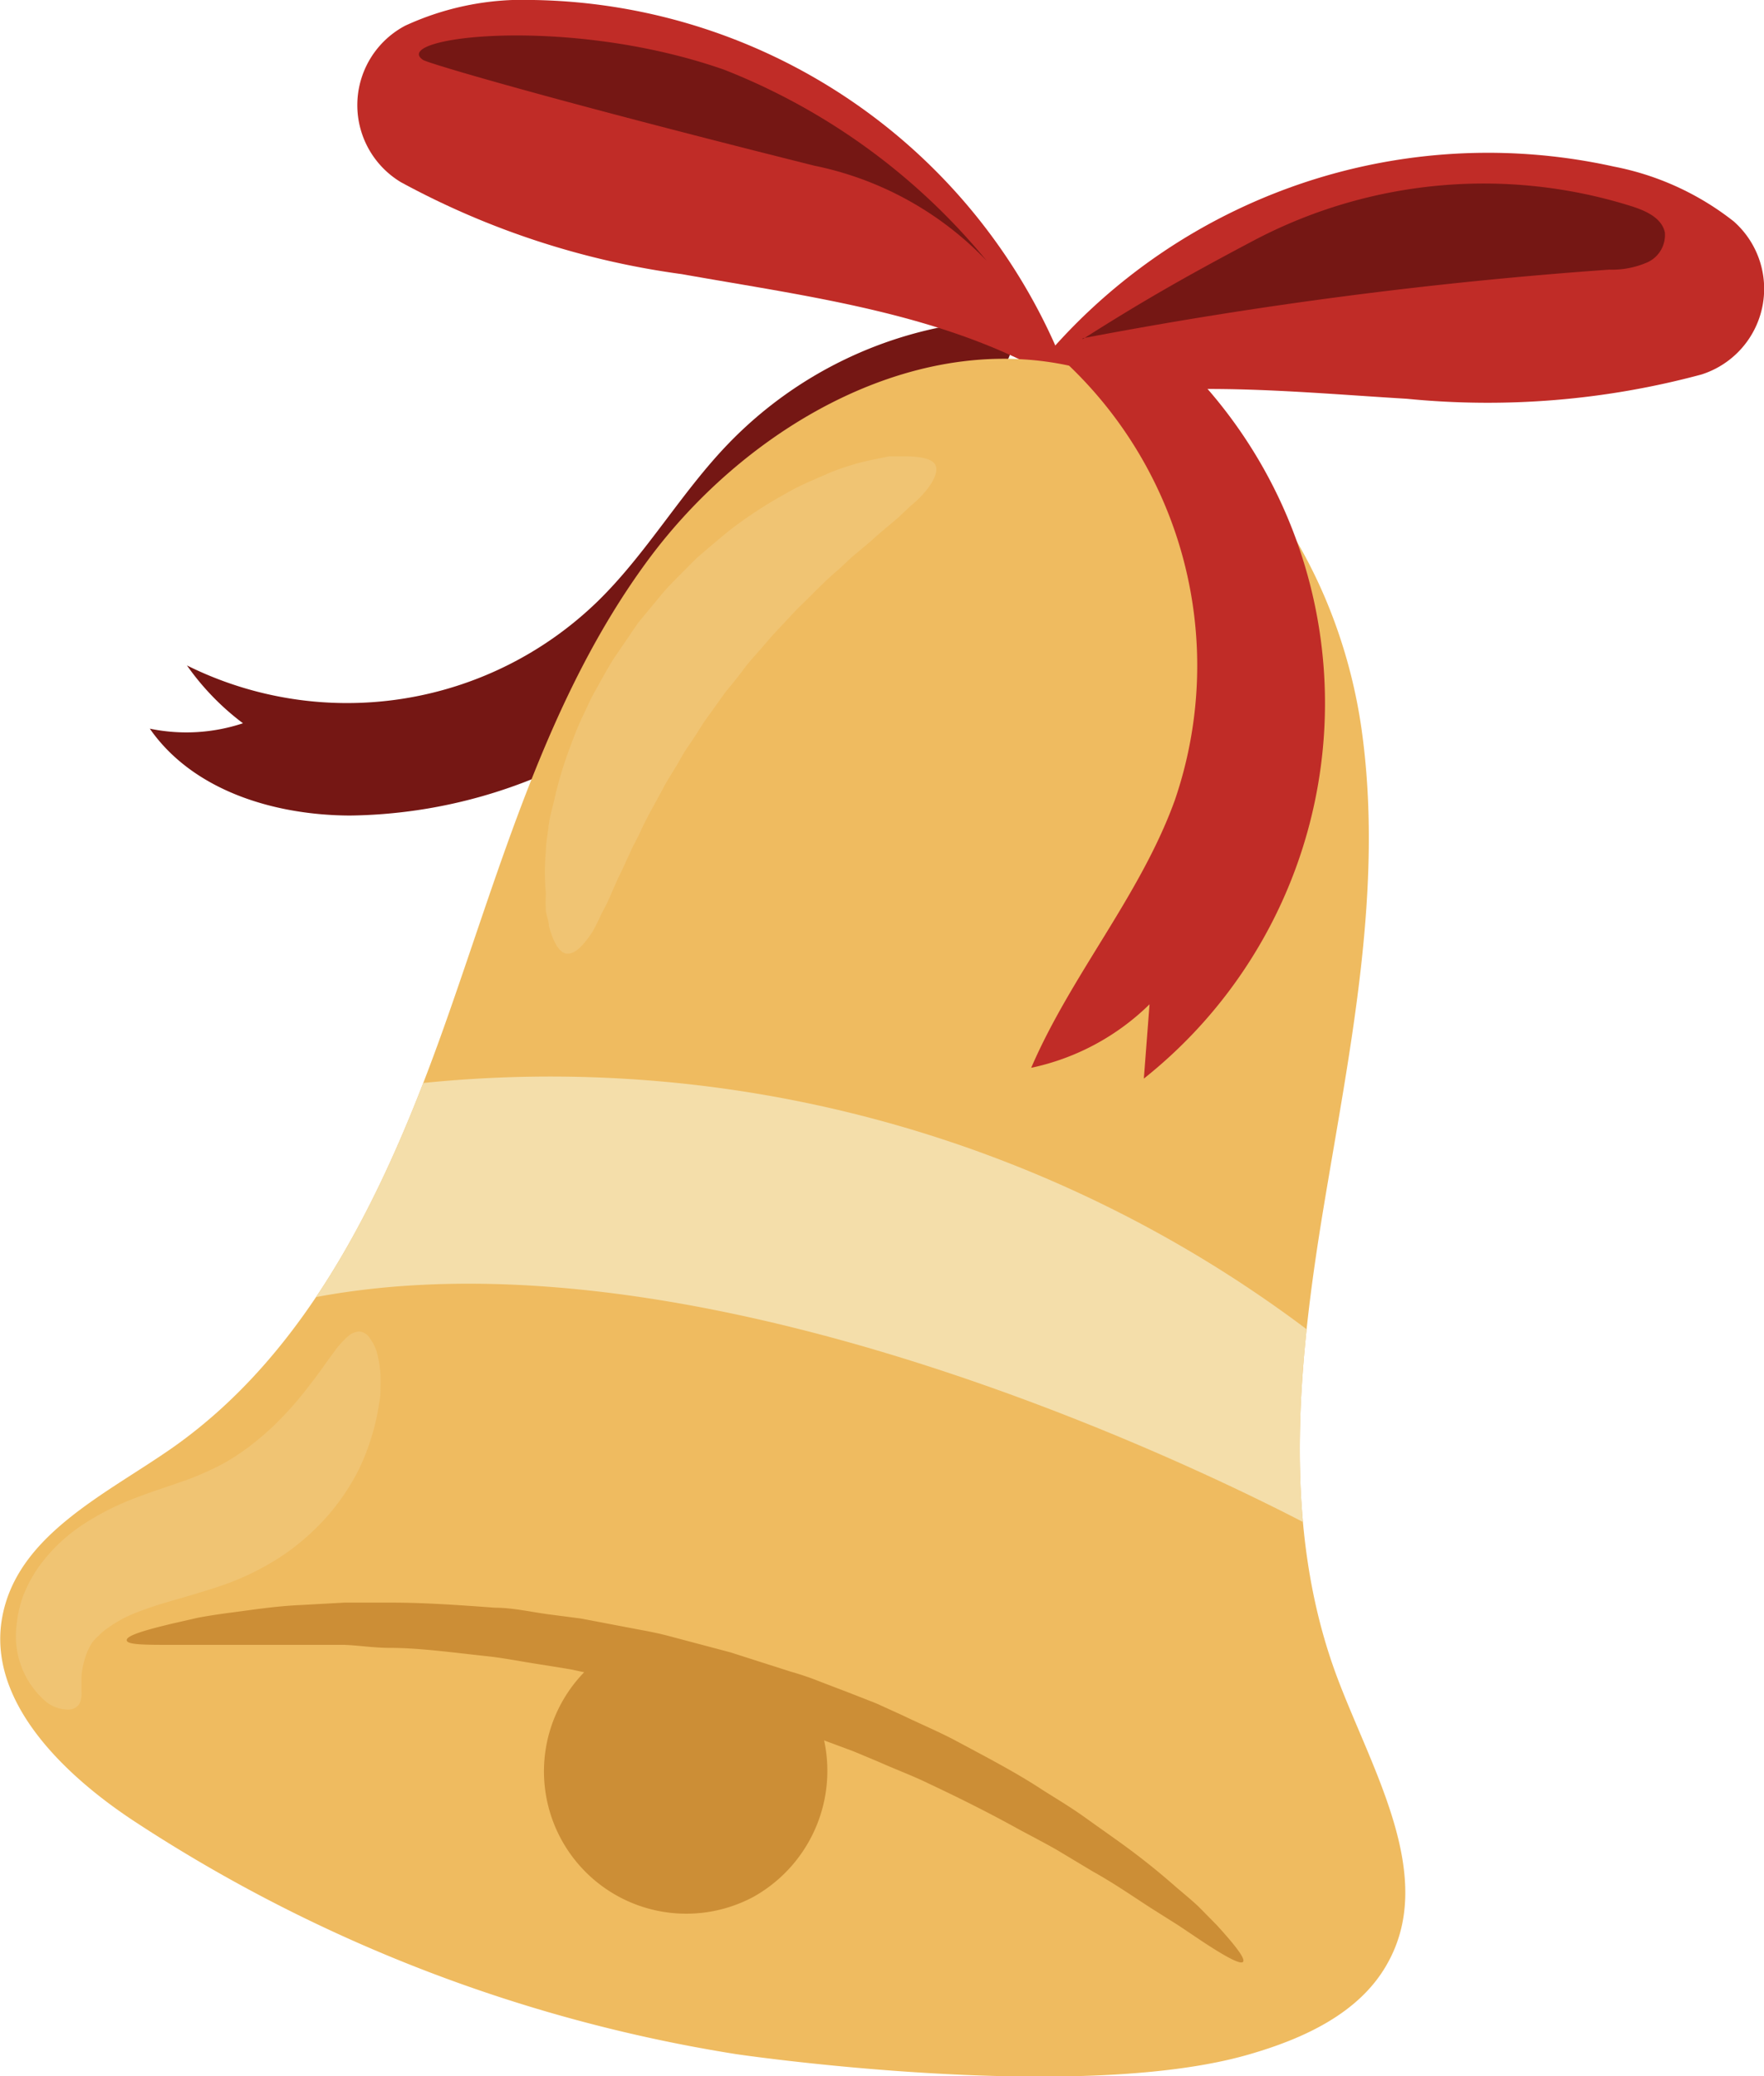 <svg xmlns="http://www.w3.org/2000/svg" xmlns:xlink="http://www.w3.org/1999/xlink" viewBox="0 0 58.88 69.3"><defs><style>.cls-1{fill:none;}.cls-2{fill:#751714;}.cls-3{fill:#c02c27;}.cls-4{fill:#efbb60;}.cls-5{fill:#cc8e36;}.cls-6{opacity:0.25;}.cls-7{fill:#f4deaa;}.cls-8{clip-path:url(#clip-path);}</style><clipPath id="clip-path"><path class="cls-1" d="M41.69,68.57c1.8-.52,3.67-1.36,4.6-3,1.67-2.91-.45-6.4-1.64-9.54-1.89-5-1.33-10.54-.46-15.79s2-10.6,1.26-15.88-4-10.59-9.14-12c-5.47-1.55-11.33,1.78-14.7,6.36S16.73,28.9,14.83,34.25s-4.44,10.83-9.1,14.09C3.49,49.9.56,51.25.07,54s2,5.19,4.37,6.76a51.21,51.21,0,0,0,20.13,7.8S35.93,70.24,41.69,68.57Z"/></clipPath></defs><title>stuff-04</title><g id="Capa_2" data-name="Capa 2"><g id="Objects"><path class="cls-2" d="M32.72,10.72a13.61,13.61,0,0,0-8.39,4.07c-1.59,1.64-2.74,3.68-4.38,5.28A12,12,0,0,1,6.24,22.21a8.57,8.57,0,0,0,1.87,1.93A6,6,0,0,1,5,24.32c1.44,2.07,4.15,2.89,6.68,2.9a16.86,16.86,0,0,0,8.53-2.44,24.2,24.2,0,0,0,6.63-6c1.58-2,3-4.3,5.21-5.57a4.56,4.56,0,0,0,1.45-1,1.12,1.12,0,0,0-.13-1.58"/><path class="cls-3" d="M35.55,12.31A19.4,19.4,0,0,0,17.81,0a9.37,9.37,0,0,0-4.29.86l0,0a3,3,0,0,0-.14,5.22,27.26,27.26,0,0,0,9.38,3.07c4.27.76,8.71,1.3,12.46,3.47"/><path class="cls-3" d="M33.74,13.4A19.43,19.43,0,0,1,53.87,5.56a9.32,9.32,0,0,1,4,1.83l0,0a3,3,0,0,1-1.08,5.11,27.42,27.42,0,0,1-9.83.81c-4.33-.26-8.78-.77-12.94.47"/><path class="cls-4" d="M41.69,68.57c1.8-.52,3.67-1.36,4.6-3,1.67-2.91-.45-6.4-1.64-9.54-1.89-5-1.33-10.54-.46-15.79s2-10.6,1.26-15.88-4-10.59-9.14-12c-5.47-1.55-11.33,1.78-14.7,6.36S16.73,28.9,14.83,34.25s-4.44,10.83-9.1,14.09C3.49,49.9.56,51.25.07,54s2,5.19,4.37,6.76a51.21,51.21,0,0,0,20.13,7.8S35.93,70.24,41.69,68.57Z"/><path class="cls-5" d="M41.49,65.48c-.08.1-.59-.17-1.43-.73l-.7-.47-.84-.53c-.6-.38-1.26-.85-2.05-1.29l-1.2-.72c-.42-.24-.87-.47-1.33-.72C33,60.5,32,60,31,59.53c-.53-.26-1.1-.47-1.66-.72l-.86-.36-.89-.33-.91-.34c-.3-.11-.61-.22-.93-.32l-1.91-.6-1.95-.51c-.31-.09-.63-.16-.95-.23l-.95-.2-.93-.2-.92-.15c-.61-.09-1.2-.21-1.78-.28C15.14,55.16,14,55,13,55c-.52,0-1-.08-1.51-.1l-1.41,0c-.89,0-1.7,0-2.41,0h-1l-.84,0c-1,0-1.58,0-1.6-.15s.52-.32,1.52-.56l.83-.19c.31-.06.64-.11,1-.16.73-.09,1.55-.23,2.47-.27l1.45-.08c.5,0,1,0,1.56,0,1.09,0,2.24.08,3.46.17.61,0,1.23.15,1.86.23l1,.13,1,.19,1,.19c.33.06.67.13,1,.22l2,.53,2,.64a9.9,9.9,0,0,1,1,.34l.94.36.92.36.88.4c.58.28,1.15.52,1.69.8,1.08.58,2.11,1.11,3,1.7.46.29.91.56,1.32.85l1.18.84a24,24,0,0,1,1.94,1.54c.28.24.54.45.77.67l.6.61C41.23,64.93,41.58,65.38,41.49,65.48Z"/><path class="cls-5" d="M27.27,57.31a4.82,4.82,0,0,1-2.12,6,4.75,4.75,0,0,1-5.35-7.78S26.51,55.74,27.27,57.31Z"/><g class="cls-6"><path class="cls-7" d="M18.94,31.83c-.25,0-.46-.34-.62-.93,0-.15-.07-.31-.1-.49a5,5,0,0,1,0-.58,7.75,7.75,0,0,1,0-1.43c0-.26.06-.53.09-.82s.12-.58.19-.88a13.14,13.14,0,0,1,.58-1.9,10.47,10.47,0,0,1,.42-1l.24-.51.27-.49c.19-.33.37-.68.6-1l.68-1,.76-.92c.25-.31.54-.58.8-.85l.4-.4.43-.37c.28-.23.55-.47.83-.68a14.67,14.67,0,0,1,1.67-1.08,8.68,8.68,0,0,1,.8-.41l.76-.33a8.17,8.17,0,0,1,1.36-.41l.58-.12.5,0c.61,0,1,.1,1.06.34s-.11.58-.5,1a3.49,3.49,0,0,1-.34.31l-.39.37c-.28.25-.61.5-.95.82l-.55.46c-.19.16-.37.35-.57.52-.4.34-.79.75-1.21,1.16-.21.2-.41.43-.62.65l-.32.34-.31.36c-.2.24-.43.47-.63.74s-.4.52-.62.78l-.58.81c-.2.26-.35.54-.53.8l-.27.4-.23.4c-.15.26-.32.51-.46.77-.27.52-.56,1-.78,1.49-.11.24-.24.46-.34.69l-.3.65c-.21.41-.35.8-.52,1.14q-.14.25-.24.48c-.07.14-.14.28-.21.4C19.47,31.56,19.2,31.84,18.94,31.83Z"/></g><g class="cls-6"><path class="cls-7" d="M12,44.44a.47.47,0,0,1,.34.22,1.52,1.52,0,0,1,.27.6,3.55,3.55,0,0,1,.09,1c0,.18,0,.39-.05.6a6.06,6.06,0,0,1-.13.67A7.77,7.77,0,0,1,12,49a7.48,7.48,0,0,1-1,1.52,7.93,7.93,0,0,1-1.54,1.38,8.91,8.91,0,0,1-2,1c-.67.23-1.25.39-1.76.54a12.39,12.39,0,0,0-1.27.43,4.36,4.36,0,0,0-.85.48,1.8,1.8,0,0,0-.29.25,1.49,1.49,0,0,0-.21.22,2,2,0,0,0-.26.59,2.44,2.44,0,0,0-.1.57c0,.18,0,.34,0,.49a.84.84,0,0,1-.07.4.44.44,0,0,1-.38.19,1.2,1.2,0,0,1-.72-.25,2.88,2.88,0,0,1-1-2.54,4.07,4.07,0,0,1,.22-1,4.83,4.83,0,0,1,.47-.9,5.59,5.59,0,0,1,1.49-1.46A8.89,8.89,0,0,1,4.51,50c.6-.23,1.17-.41,1.68-.59a9.74,9.74,0,0,0,1.28-.57,7.61,7.61,0,0,0,1.08-.74,9,9,0,0,0,.9-.83,10.66,10.66,0,0,0,.73-.84l.31-.4.28-.38c.16-.24.33-.45.46-.64a3.48,3.48,0,0,1,.41-.43A.61.61,0,0,1,12,44.44Z"/></g><path class="cls-3" d="M35.3,11.85a13.86,13.86,0,0,1,3.91,14.87c-1.15,3.17-3.45,5.81-4.79,8.92a8,8,0,0,0,3.95-2.12L38.18,36a16,16,0,0,0,1.47-23.73"/><path class="cls-2" d="M36.14,11.29A150.78,150.78,0,0,1,53.71,9,2.94,2.94,0,0,0,55,8.75a1,1,0,0,0,.57-1c-.11-.48-.63-.71-1.09-.86A16.45,16.45,0,0,0,41.9,8c-2.12,1.12-3.69,2-5.76,3.32"/><path class="cls-2" d="M14.12,2c.17.11,4,1.26,13.06,3.53A11,11,0,0,1,32.93,8.7a21.52,21.52,0,0,0-8.75-6.37C18.94.49,13,1.24,14.12,2Z"/><g class="cls-8"><path class="cls-7" d="M13.72,36.19A42,42,0,0,1,44,44.66l.34,6.59S23.88,39.88,9.19,43.59Z"/></g></g></g></svg>